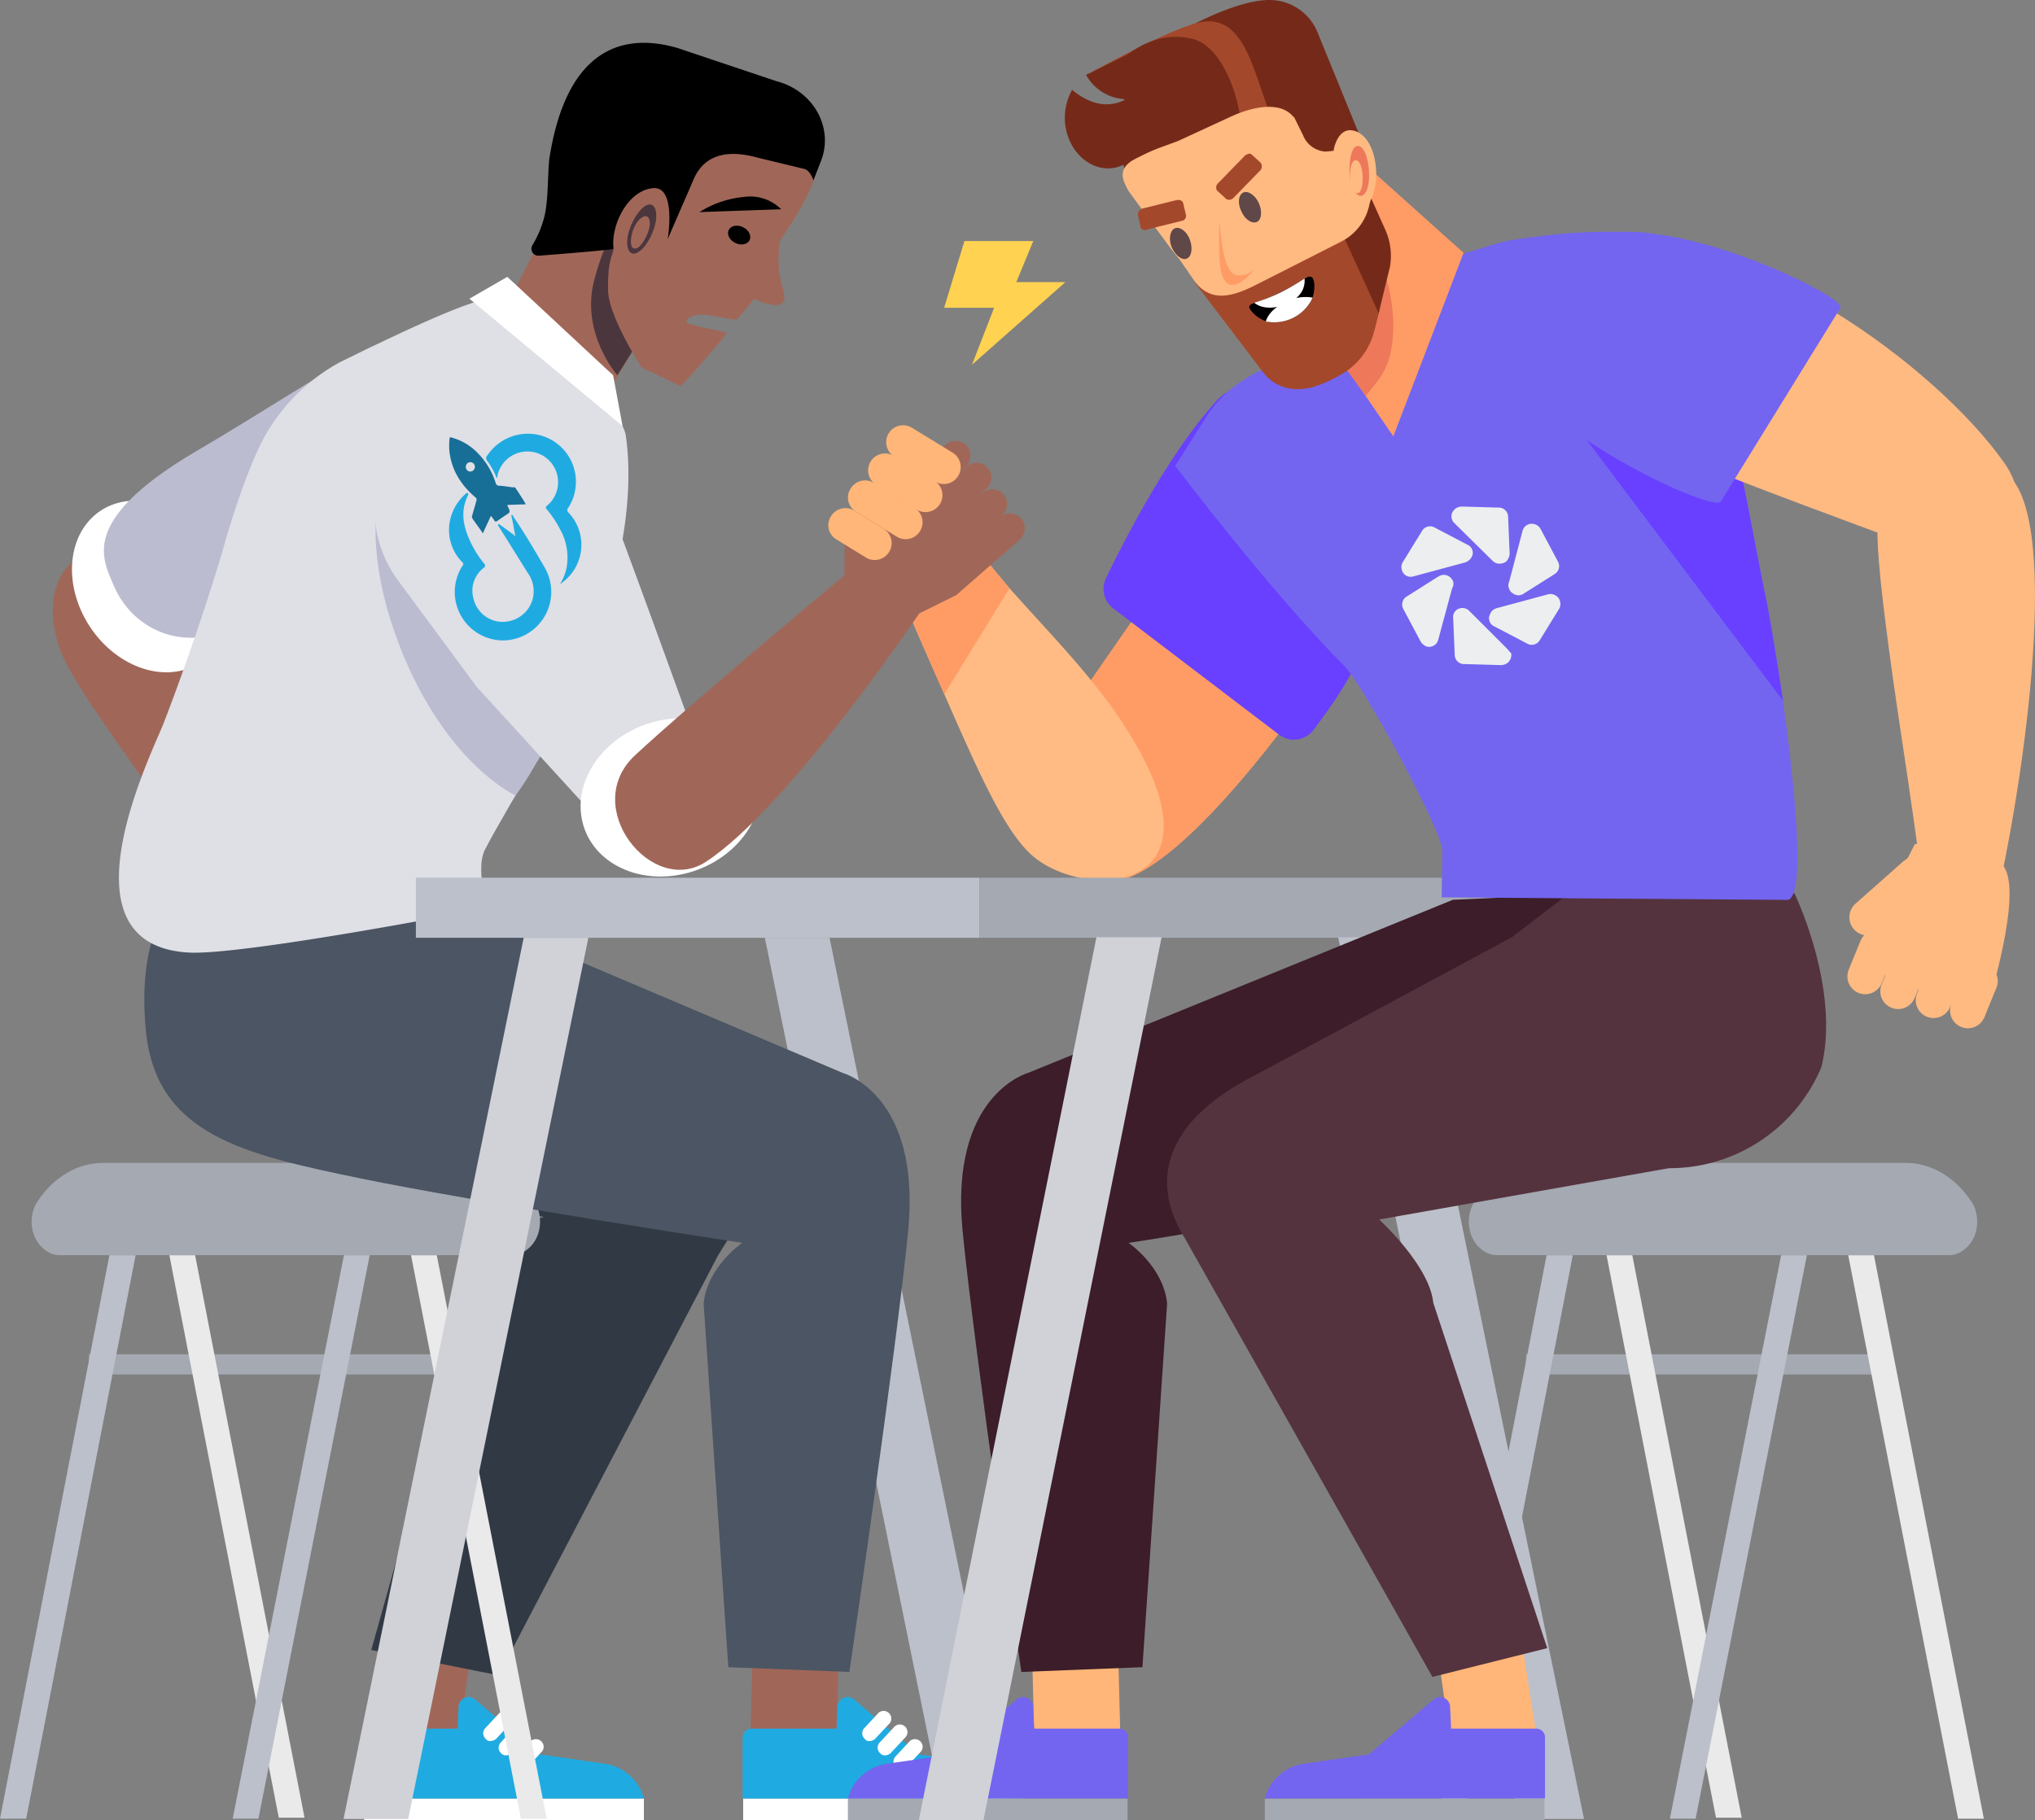 <svg xmlns="http://www.w3.org/2000/svg" width="463.458" height="414.516" viewBox="0 0 463.458 414.516">
  <rect x="0" y="0" width="463.458" height="414.516" fill="#808080" stroke="none"/>
  <g id="Сгруппировать_184" data-name="Сгруппировать 184" transform="translate(-3593.034 -1694.161)">
    <path id="Контур_884" data-name="Контур 884" d="M3807.789,2106.222h14.845l-40.679-198.478h-14.727Z" fill="#bcc0ca"/>
    <g id="Сгруппировать_160" data-name="Сгруппировать 160">
      <path id="Контур_885" data-name="Контур 885" d="M3907.394,1829.869c-3.049,8.485-11.5,15.145-16.54,22.437-5.3,7.688-31.382,43.248-45.484,42.631s-19.5-20.92-14.861-29.139c4.11-7.159,19.288-28.738,21.806-32.318,25.983-37.117,43.281-54.647,58.393-54.514C3917.866,1778.966,3918.927,1797.524,3907.394,1829.869Z" fill="#ff9c66"/>
      <path id="Контур_886" data-name="Контур 886" d="M3828.88,1889.644c-6.49-5.029-12.38-18.34-19.28-33.92-.32-.75-.84-1.94-1.5-3.43-3.56-8.079-11.15-25.159-13.28-31.32l14.62-11.449.27-.14a57.293,57.293,0,0,0,4.83,8.14c2.48,3.579,5.38,7.029,8.41,10.619,8.28,9.37,17.79,18.89,24.96,29.511C3874.53,1897.094,3841.79,1899.655,3828.88,1889.644Z" fill="#ffbb83"/>
      <path id="Контур_887" data-name="Контур 887" d="M3822.95,1828.144l-14.85,24.15c-3.56-8.079-11.15-25.159-13.28-31.32l14.62-11.449.27-.14a57.293,57.293,0,0,0,4.83,8.14C3817.02,1821.1,3819.92,1824.554,3822.95,1828.144Z" fill="#ff9c66"/>
      <path id="Контур_888" data-name="Контур 888" d="M3846.593,1832.749a5.589,5.589,0,0,1-1.684-6.9c4.154-8.622,14.417-28.681,25.316-40.519,13.107-14.237,45,26.715,31.549,59.967-1.759,4.349-6.358,10.828-9.594,15.117a5.6,5.6,0,0,1-7.888,1.044Z" fill="#6940ff"/>
    </g>
    <g id="Сгруппировать_170" data-name="Сгруппировать 170">
      <g id="Сгруппировать_161" data-name="Сгруппировать 161">
        <path id="Контур_889" data-name="Контур 889" d="M3691.408,1818l36.93-3.7-2.918-20.993,17.081-27.976-14.457-31.642-5.77,3-17.369,33.861Z" fill="#a06759"/>
        <path id="Контур_890" data-name="Контур 890" d="M3733.627,1779.635l5.244-8.353.058-2.135-4.732-17.218-2.489-2.99s-1.444,1.949-3.3,8.814C3725.1,1769.964,3733.627,1779.635,3733.627,1779.635Z" fill="#4c363e"/>
        <path id="Контур_891" data-name="Контур 891" d="M3732.078,1710.884l37.194,3.582c6.722.648,10.945,12.2,9.449,18.78,0,0,.686,2.871-8.026,15.693-1.428,9.03,2.177,12.548.56,14.164s-6.419-.875-6.419-.875-3.467,4.114-3.754,4.476c-1,1.205-9.71-2.987-11.726.626-.523.976,9.9,2.279,9.083,2.855-2.874,3.752-10.3,11.937-10.3,11.937l-8.955-4.228s-7.628-11.686-7.67-17.7.6-6.815,1.266-9.207c-.484-1.967-11.622-6.442-11.089-14.625a105.522,105.522,0,0,1,3.373-18.208Z" fill="#a06759"/>
        <path id="Контур_892" data-name="Контур 892" d="M3778.288,1735.227s-.712-2.238-2.075-2.592l-10.818-2.611c-6.435-1.77-11.866-.825-14.361,4.918l-5.942,13.677-11.806,2.151c-1.4.351-11.916,1.2-17.531,1.629a1.581,1.581,0,0,1-1.447-2.426,23.752,23.752,0,0,0,2.647-6.26c1.049-3.884.763-10.76,1.254-13.813,4.476-27.852,19.831-27.516,29.136-24.805l22.451,7.532c8.464,2.168,13.188,10.6,10.207,18.217l-1.715,4.383Z"/>
        <path id="Контур_893" data-name="Контур 893" d="M3735.007,1757.212l10.085-8.593s2.084-12.135-3.374-11.6-8.988,7.49-9.026,12.418A14.2,14.2,0,0,0,3735.007,1757.212Z" fill="#a06759"/>
        <path id="Контур_894" data-name="Контур 894" d="M3737.536,1751.917c-1.557.2-2.16-2.171-1.231-5.2s2.97-5.78,4.526-5.981,2.158,2.171,1.231,5.2S3739.242,1751.591,3737.536,1751.917Z" fill="#4c363e"/>
        <path id="Контур_895" data-name="Контур 895" d="M3737.786,1750.756c-1.089.176-1.328-1.3-.817-3.392s1.828-3.768,2.915-3.943,1.49,1.407.817,3.392S3738.723,1750.7,3737.786,1750.756Z" fill="#a06759"/>
        <path id="Контур_896" data-name="Контур 896" d="M3752.336,1742.466l18.612-.645a10.026,10.026,0,0,0-8.593-2.792A22.794,22.794,0,0,0,3752.336,1742.466Z"/>
        <path id="Контур_897" data-name="Контур 897" d="M3758.991,1746.549c.481-1,1.939-1.295,3.25-.66s1.993,1.955,1.512,2.954-1.938,1.295-3.252.663S3758.511,1747.548,3758.991,1746.549Z"/>
      </g>
      <g id="Сгруппировать_164" data-name="Сгруппировать 164">
        <g id="Сгруппировать_163" data-name="Сгруппировать 163">
          <path id="Контур_898" data-name="Контур 898" d="M3628.315,1824.83c3.488,4.441,5.576,9.247,9.185,18.408,3.27,8.891,5.014,14.653,10.055,28.282,1,2.46,3.141,5.247,8.249,8.383l-11.76,14.764c-4.75-3.784-8.759-9.195-12.315-14.246-8.88-12.989-20.247-27.96-24.444-36.849-3.381-8.055-3.641-18.4,4.4-22.93S3625.214,1821.065,3628.315,1824.83Z" fill="#a06759"/>
          <g id="Сгруппировать_162" data-name="Сгруппировать 162">
            <path id="Контур_899" data-name="Контур 899" d="M3661.871,1913.211a1.987,1.987,0,0,1-1.333-.535q-.662-.585-1.321-1.171c-1.211-1.041-2.416-2.464-5.279-4.937-.33-.261-.549-.52-.88-.781-3.293-3.371-7.347-8.773-13.051-14.864,1.133-1.439,10.606-14.958,10.606-14.958a12.521,12.521,0,0,0,4.082,3.133c3.994,1.859,14.092,6.508,16.2,7.694a41.9,41.9,0,0,1,7.02,7.516,3.031,3.031,0,0,1,.64,1.667,2.562,2.562,0,0,1-.481,1.644l-.693,1.133a2.051,2.051,0,0,1-.686.75,1.191,1.191,0,0,1-.9.364,1.091,1.091,0,0,1-.9-.018,2.226,2.226,0,0,1-.776-.4.116.116,0,0,1-.11-.13l.324.643a3.225,3.225,0,0,1,.413,1.789,2.9,2.9,0,0,1-.592,1.643l-.572.625a1.924,1.924,0,0,1-1.581.733,1.721,1.721,0,0,1-1.667-.669l-.669-.14.428,1.027a2.078,2.078,0,0,1,.2,1.4,1.648,1.648,0,0,1-.584,1.261l-.923,1.382a3.306,3.306,0,0,1-1.47.735,2.347,2.347,0,0,1-1.556-.54l-.66-.649,0-.127-.109-.129c0,.127.109.129.106.256a1.737,1.737,0,0,1,.2,1.277,2.225,2.225,0,0,1-.7,1.386l-1.482,1.371A1.71,1.71,0,0,1,3661.871,1913.211Z" fill="#a06759"/>
            <path id="Контур_900" data-name="Контур 900" d="M3658.683,1895.918l-.036-1.722-10.089.335.038,1.722Z" fill="#a06759"/>
            <path id="Контур_901" data-name="Контур 901" d="M3672.739,1899.109l-4.446-5.31a.5.5,0,0,0-.359-.08.541.541,0,0,0-.325.194l-.516.482-1.1-1.161.523-.483a1.947,1.947,0,0,1,1.4-.746,1.876,1.876,0,0,1,1.45.593l.164.231,4.273,5.106Z" fill="#a06759"/>
            <path id="Контур_902" data-name="Контур 902" d="M3670.336,1903.351l-2.666-3.655-1.169,1.1,2.664,3.655Z" fill="#a06759"/>
            <path id="Контур_903" data-name="Контур 903" d="M3664.542,1908.916l-3.04-2.885c-3.7-3.081-4.651-5.5-3.183-7.958l.829-1.37,1.248.972-.829,1.361c-.464.8-1.285,2.2,2.876,5.637l3.15,3.005Z" fill="#a06759"/>
            <path id="Контур_904" data-name="Контур 904" d="M3666.729,1902.065a4.429,4.429,0,0,1-1.187.788,3.316,3.316,0,0,1-2.638.041,3.891,3.891,0,0,1-1.994-1.954l-6.787-13.234,1.309-.885,6.811,13.252a2.39,2.39,0,0,0,1.22,1.136,2.052,2.052,0,0,0,1.58-.021,2.434,2.434,0,0,0,1.207-1.166,2.963,2.963,0,0,0,.272-1.772l-1.3-7.985,1.474-.318,1.3,8.031a4.653,4.653,0,0,1-.126,2.245A4.2,4.2,0,0,1,3666.729,1902.065Z" fill="#a06759"/>
            <path id="Контур_905" data-name="Контур 905" d="M3664.741,1908.993l-6.04-5.434a1.533,1.533,0,0,0-1.167-.367,1.627,1.627,0,0,0-1.083.625l-.75,1.025a2.09,2.09,0,0,0-.363,1.333,1.847,1.847,0,0,0,.389,1.03l.614.6,3.328,2.937-.941,1.368-4.139-3.728a3.782,3.782,0,0,1-.758-2.267,3.84,3.84,0,0,1,.718-2.292l.726-1.044a3.123,3.123,0,0,1,2.113-1.237,2.93,2.93,0,0,1,2.276.748l6.008,5.4Z" fill="#a06759"/>
          </g>
        </g>
        <ellipse id="Эллипс_25" data-name="Эллипс 25" cx="16.568" cy="20.676" rx="16.568" ry="20.676" transform="matrix(0.837, -0.547, 0.547, 0.837, 3602.143, 1819.502)" fill="#fff"/>
        <path id="Контур_906" data-name="Контур 906" d="M3706.251,1808.424l-61.8,29.156c-9.963,4.7-21.322-.021-25.566-10.187-2.561-6.134-7.792-14.754,18.9-30.5,17.2-10.147,27.438-17.142,38.44-23.044,10.817-5.824,34.672-2.921,39.414,8.326A20.743,20.743,0,0,1,3706.251,1808.424Z" fill="#bcbcd1"/>
      </g>
      <g id="Сгруппировать_168" data-name="Сгруппировать 168">
        <g id="Сгруппировать_165" data-name="Сгруппировать 165">
          <path id="Контур_907" data-name="Контур 907" d="M3701.6,2061.377l-4.411,30.836-19.6-1.507,5.227-33Z" fill="#a06759"/>
          <path id="Контур_908" data-name="Контур 908" d="M3686.646,1900.906l11.175,6.722s59.516,32.033,59.867,32.149c19.194,10.289,6.982,27.3-1.1,40.261l-49.989,95.685-29.009-5.769,24.014-85.763c.819-8.416,15.257-12.858,15.257-12.858s-36.49-7.48-54.466-14.831-24.094-5.274-29.939-19.3c-4.407-17.886.992-39.574.992-39.574Z" fill="#313a44"/>
          <path id="Контур_909" data-name="Контур 909" d="M3675.971,2108.677h63.705v-4.909h-63.705Z" fill="#fff"/>
          <path id="Контур_910" data-name="Контур 910" d="M3675.855,2103.766v-13.909a1.969,1.969,0,0,1,1.986-1.987h19.4l.234-5.027a2.162,2.162,0,0,1,.584-1.4,2.228,2.228,0,0,1,3.156-.233l14.728,12.507,15.313,2.22a10.881,10.881,0,0,1,8.416,7.831Z" fill="#1fabe1"/>
          <path id="Контур_911" data-name="Контур 911" d="M3703.673,2090.208a1.694,1.694,0,0,1-.116-2.454l3.272-3.507a1.749,1.749,0,0,1,2.1-.117,1.731,1.731,0,0,1,.468,2.455l-3.273,3.507a1.882,1.882,0,0,1-1.286.584A1.111,1.111,0,0,1,3703.673,2090.208Z" fill="#fff"/>
          <path id="Контур_912" data-name="Контур 912" d="M3707.181,2093.48a1.7,1.7,0,0,1-.116-2.454l3.273-3.507a1.738,1.738,0,0,1,2.572,2.338l-3.273,3.507a1.877,1.877,0,0,1-1.287.584A1.356,1.356,0,0,1,3707.181,2093.48Z" fill="#fff"/>
          <path id="Контур_913" data-name="Контур 913" d="M3710.8,2096.637a1.694,1.694,0,0,1-.116-2.454l3.273-3.507a1.75,1.75,0,0,1,2.1-.117,1.732,1.732,0,0,1,.468,2.455l-3.274,3.507a1.878,1.878,0,0,1-1.286.584A1.683,1.683,0,0,1,3710.8,2096.637Z" fill="#fff"/>
        </g>
        <g id="Сгруппировать_166" data-name="Сгруппировать 166">
          <rect id="Прямоугольник_32" data-name="Прямоугольник 32" width="82.346" height="4.597" transform="translate(3613.272 2002.608)" fill="#a4a9b2"/>
          <path id="Контур_914" data-name="Контур 914" d="M3711.67,2108.381h5.864l-25.025-128.335h-5.863Z" fill="#eaeaea"/>
          <path id="Контур_915" data-name="Контур 915" d="M3599,2108.381h-5.968l24.918-128.335h5.97Z" fill="#bcc0ca"/>
          <path id="Контур_916" data-name="Контур 916" d="M3656.526,2108.163h5.864l-24.92-128.117h-5.864Z" fill="#eaeaea"/>
          <path id="Контур_917" data-name="Контур 917" d="M3651.89,2108.381h-5.864l25.34-128.335h5.863Z" fill="#bcc0ca"/>
          <path id="Контур_918" data-name="Контур 918" d="M3715.013,1968.324c-3.557-5.7-9.126-9.31-15.313-9.31h-83.141c-6.187,0-11.756,3.6-15.314,9.31-1.856,3.455-1.083,8.11,1.856,10.362a5.546,5.546,0,0,0,3.558,1.352H3709.6a5.543,5.543,0,0,0,3.557-1.352C3716.1,1976.434,3716.87,1971.779,3715.013,1968.324Z" fill="#a4a9b2"/>
        </g>
        <g id="Сгруппировать_167" data-name="Сгруппировать 167">
          <path id="Контур_919" data-name="Контур 919" d="M3784.271,2060.665l-.771,31.548-19.6-1.507.828-31.474Z" fill="#a06759"/>
          <path id="Контур_920" data-name="Контур 920" d="M3762.284,2108.677h63.7v-4.909h-63.7Z" fill="#fff"/>
          <path id="Контур_921" data-name="Контур 921" d="M3762.167,2103.766v-13.909a1.969,1.969,0,0,1,1.987-1.987h19.4l.233-5.027a2.163,2.163,0,0,1,.585-1.4,2.227,2.227,0,0,1,3.155-.233l14.729,12.507,15.312,2.22a10.878,10.878,0,0,1,8.416,7.831Z" fill="#1fabe1"/>
          <path id="Контур_922" data-name="Контур 922" d="M3789.986,2090.208a1.694,1.694,0,0,1-.117-2.454l3.272-3.507a1.751,1.751,0,0,1,2.1-.117,1.732,1.732,0,0,1,.468,2.455l-3.274,3.507a1.882,1.882,0,0,1-1.285.584A1.111,1.111,0,0,1,3789.986,2090.208Z" fill="#fff"/>
          <path id="Контур_923" data-name="Контур 923" d="M3793.494,2093.48a1.7,1.7,0,0,1-.117-2.454l3.274-3.507a1.738,1.738,0,1,1,2.571,2.338l-3.272,3.507a1.877,1.877,0,0,1-1.287.584A1.355,1.355,0,0,1,3793.494,2093.48Z" fill="#fff"/>
          <path id="Контур_924" data-name="Контур 924" d="M3797.116,2096.637a1.694,1.694,0,0,1-.117-2.454l3.274-3.507a1.749,1.749,0,0,1,2.1-.117,1.73,1.73,0,0,1,.468,2.455l-3.274,3.507a1.874,1.874,0,0,1-1.285.584A1.68,1.68,0,0,1,3797.116,2096.637Z" fill="#fff"/>
          <path id="Контур_925" data-name="Контур 925" d="M3697.795,1901.549l87.214,37s17.913,4.9,14.839,36.086c-2.728,27.689-13.375,100.323-13.375,100.323l-27.566-1.084-5.624-82.822c.819-8.416,8.787-13.815,8.787-13.815s-60.614-9.257-86.991-14.7-46.441-9.882-48.8-33.448,7.163-31.462,7.163-31.462Z" fill="#4b5563"/>
        </g>
      </g>
      <path id="Контур_926" data-name="Контур 926" d="M3714.6,1852.623c1.132-.024,2.014-1.775,1.97-3.912s-1-3.852-2.127-3.828-2.013,1.774-1.97,3.912S3713.47,1852.645,3714.6,1852.623Z" fill="#ff9659"/>
      <path id="Контур_927" data-name="Контур 927" d="M3733.637,1822.935c-4.265,18.659-12.808,36.392-18.754,45.341-2.967,4.4-5.837,9.393-7.869,13-2.021,3.464-3.228,5.832-3.228,5.832-3.5,5.665,2.784,16.318-4.2,14.738,0,0-51.5,9.928-63.545,9.266-31.084-1.707-7.4-47.343-5.508-52.847,5.692-14.773,11.46-32.3,14.126-41.944,2.18-7.223,5.256-16.548,8.83-23.078a43.589,43.589,0,0,1,17.011-16.613c15.256-7.47,25.955-12.409,32.483-14.2a6.571,6.571,0,0,1,5.984,1.354c2.708,2.394,7.316,6.394,11.891,10.826,7.125,6.959,14.182,14.783,14.72,18.888C3736.865,1802.74,3735.893,1812.962,3733.637,1822.935Z" fill="#dfdfe6"/>
      <path id="Контур_928" data-name="Контур 928" d="M3732.364,1816.9c-2.664,18.368-8.873,36.094-13.92,45.208-2.524,4.487-5.132,9.427-8.022,13.261-11.357-6.17-21.805-20.331-27.694-37.718-8.693-24.958-3.365-47.252,11.778-49.775C3707.125,1785.913,3722.549,1798.252,3732.364,1816.9Z" fill="#bcbcd1"/>
      <path id="Контур_929" data-name="Контур 929" d="M3753.05,1867s-26.7-74.3-28.387-76a27.136,27.136,0,0,0-41.019,35.3l17.956,24.3,34.554,37.818c.642.723,6.812,8.961,17.626,2.034C3769.225,1880.561,3756.964,1872.248,3753.05,1867Z" fill="#dfdfe6"/>
      <ellipse id="Эллипс_26" data-name="Эллипс 26" cx="20.897" cy="17.581" rx="20.897" ry="17.581" transform="translate(3720.053 1866.625) rotate(-20.501)" fill="#fff"/>
      <path id="Контур_930" data-name="Контур 930" d="M3753.779,1890.456c18.96-12.356,49.116-57.335,49.116-57.335l-12.887-11.845s-39.406,32.85-52.357,44.911C3725.043,1877.928,3741.5,1898.459,3753.779,1890.456Z" fill="#a06759"/>
      <path id="Контур_931" data-name="Контур 931" d="M3802.387,1833.872l8.437-4.166,14.708-12.882-18.292-19.768-14.542,9.384a16.329,16.329,0,0,0-7.3,11.312l-.077,10.926Z" fill="#a06759"/>
      <path id="Контур_932" data-name="Контур 932" d="M3816.406,1815.782l4.474-3.939a3.4,3.4,0,0,1,4.471,5.118l-4.472,3.938a3.28,3.28,0,0,1-4.795-.323A3.386,3.386,0,0,1,3816.406,1815.782Z" fill="#a06759"/>
      <path id="Контур_933" data-name="Контур 933" d="M3812.387,1810.27l4.474-3.939a3.4,3.4,0,0,1,4.472,5.118l-4.474,3.938a3.4,3.4,0,1,1-4.472-5.117Z" fill="#a06759"/>
      <path id="Контур_934" data-name="Контур 934" d="M3808.628,1804.4l4.473-3.938a3.4,3.4,0,1,1,4.472,5.117l-4.473,3.939a3.279,3.279,0,0,1-4.794-.323A3.48,3.48,0,0,1,3808.628,1804.4Z" fill="#a06759"/>
      <path id="Контур_935" data-name="Контур 935" d="M3803.863,1799.435l4.474-3.938a3.4,3.4,0,1,1,4.471,5.117l-4.473,3.939a3.28,3.28,0,0,1-4.795-.323A3.48,3.48,0,0,1,3803.863,1799.435Z" fill="#a06759"/>
      <g id="Сгруппировать_169" data-name="Сгруппировать 169">
        <path id="Контур_936" data-name="Контур 936" d="M3710.387,1816.3c-.278-1.683-.564-3.221-.918-4.836.365-.054.427.167.488.388,2.569,3.757,4.841,7.645,7.112,11.533a11.062,11.062,0,0,1-9.835,16.632,11.044,11.044,0,0,1-10.558-12.288,10.854,10.854,0,0,1,1.688-4.7c.312-.42.174-.572-.1-.876a10.434,10.434,0,0,1-2.53-10.288,11.069,11.069,0,0,1,3.31-5.2c.152-.138.235-.351.518-.192a.43.43,0,0,1,.047.51c-1.859,3.753-1.02,7.279.687,10.848a24.143,24.143,0,0,0,2.959,4.648.609.609,0,0,1-.051,1.014,6.512,6.512,0,0,0-2.376,6.847,6.9,6.9,0,0,0,5.033,5.26,7.127,7.127,0,0,0,7.315-2.607,7,7,0,0,0,.394-7.818c-2.286-3.6-4.565-7.341-6.852-10.94l-.068-.076c-.062-.22-.344-.38-.116-.586.152-.137.358.091.427.167,1.053.706,2.1,1.557,3.152,2.263C3710.173,1816.214,3710.242,1816.29,3710.387,1816.3Z" fill="#1fabe1"/>
        <path id="Контур_937" data-name="Контур 937" d="M3720.659,1827.046a11.127,11.127,0,0,0,1.416-3.629,13.039,13.039,0,0,0-1.452-8.637,24.023,24.023,0,0,0-3.035-4.579c-.344-.381-.33-.67.119-.938a6.983,6.983,0,1,0-10.746-8.523,6.061,6.061,0,0,0-.7,2.287c-.214-.083-.275-.3-.337-.525a15.884,15.884,0,0,0-1.866-3.287.941.941,0,0,1,0-1.379,11.135,11.135,0,0,1,11.051-4.742,10.957,10.957,0,0,1,7.36,16.7.767.767,0,0,0,.087,1.166,10.641,10.641,0,0,1-1.6,15.957C3721.024,1826.992,3720.948,1827.061,3720.659,1827.046Z" fill="#1fabe1"/>
        <path id="Контур_938" data-name="Контур 938" d="M3695.381,1794.351a19.717,19.717,0,0,0-.034,2.1c.354,4.517,2.5,7.964,5.838,10.889a.719.719,0,0,1,.315.959c-.272,1.075-.612,2.074-.884,3.149a.844.844,0,0,0-.037.724c.742,1.126,1.628,2.259,2.439,3.461.576-1.35,1.22-2.624,1.8-3.974a4.606,4.606,0,0,1,.749.981c.2.373.489.388.793.113.6-.405,1.278-.879,1.879-1.284,1.049-.673,1.049-.673.46-1.937-.069-.076-.206-.228-.054-.365,1.31-.079,2.689-.082,4.144-.154-.734-1.271-1.476-2.4-2.286-3.6a.5.5,0,0,0-.641-.25c-1.082-.127-2.088-.322-3.1-.374a.794.794,0,0,1-.839-.622,16.842,16.842,0,0,0-4.084-6.81,12.886,12.886,0,0,0-5.776-3.484C3695.562,1793.635,3695.41,1793.772,3695.381,1794.351Zm5.774,6.387a1.084,1.084,0,0,1-1.2.81,1.059,1.059,0,0,1-.8-1.347,1.009,1.009,0,0,1,1.271-.734A1.041,1.041,0,0,1,3701.155,1800.738Z" fill="#176e97"/>
      </g>
      <path id="Контур_939" data-name="Контур 939" d="M3734.821,1791.206l-2.149-11.571-24.1-22.423-8.635,4.987Z" fill="#fff"/>
    </g>
    <g id="Сгруппировать_171" data-name="Сгруппировать 171">
      <path id="Контур_940" data-name="Контур 940" d="M3816.091,1894.067H3687.747v13.677h128.344Z" fill="#bcc0ca"/>
      <path id="Контур_941" data-name="Контур 941" d="M3938.939,1894.067h-122.85v13.677h122.85Z" fill="#a4a9b2"/>
      <path id="Контур_942" data-name="Контур 942" d="M3686,2108.442h-14.727l41.027-200.7h14.728Z" fill="#d0d2d8"/>
      <path id="Контур_943" data-name="Контур 943" d="M3938.936,2108.443h14.845l-41.261-200.815h-14.729Z" fill="#bcc0ca"/>
    </g>
    <g id="Сгруппировать_172" data-name="Сгруппировать 172">
      <rect id="Прямоугольник_33" data-name="Прямоугольник 33" width="82.346" height="4.597" transform="translate(3940.582 2002.608)" fill="#a4a9b2"/>
      <path id="Контур_944" data-name="Контур 944" d="M4038.98,2108.381h5.864l-25.025-128.335h-5.863Z" fill="#eaeaea"/>
      <path id="Контур_945" data-name="Контур 945" d="M3926.311,2108.381h-5.968l24.919-128.335h5.969Z" fill="#bcc0ca"/>
      <path id="Контур_946" data-name="Контур 946" d="M3983.836,2108.163h5.863l-24.92-128.117h-5.863Z" fill="#eaeaea"/>
      <path id="Контур_947" data-name="Контур 947" d="M3979.2,2108.381h-5.864l25.339-128.335h5.864Z" fill="#bcc0ca"/>
      <path id="Контур_948" data-name="Контур 948" d="M4042.323,1968.324c-3.557-5.7-9.127-9.31-15.314-9.31h-83.14c-6.187,0-11.757,3.6-15.314,9.31-1.856,3.455-1.083,8.11,1.856,10.362a5.546,5.546,0,0,0,3.557,1.352h102.941a5.546,5.546,0,0,0,3.558-1.352C4043.406,1976.434,4044.179,1971.779,4042.323,1968.324Z" fill="#a4a9b2"/>
    </g>
    <g id="Сгруппировать_175" data-name="Сгруппировать 175">
      <g id="Сгруппировать_173" data-name="Сгруппировать 173">
        <path id="Контур_949" data-name="Контур 949" d="M3827.848,2060.665l.771,31.548,19.6-1.507-.829-31.474Z" fill="#ffb678"/>
        <path id="Контур_950" data-name="Контур 950" d="M3849.836,2103.768h-63.7v4.909h63.7Z" fill="#a4a9b2"/>
        <path id="Контур_951" data-name="Контур 951" d="M3786.131,2103.766a10.881,10.881,0,0,1,8.416-7.831l15.313-2.22,14.728-12.507a2.228,2.228,0,0,1,3.156.233,2.162,2.162,0,0,1,.584,1.4l.234,5.027h19.4a1.969,1.969,0,0,1,1.986,1.987v13.909Z" fill="#7365f0"/>
        <path id="Контур_952" data-name="Контур 952" d="M3956.07,1897.628v33.08c0,4.909-3.643,13.819-5.513,18.378-5.845,14.026-100.507,28.151-100.507,28.151s7.967,5.4,8.787,13.815l-5.624,82.822-27.567,1.084s-10.646-72.634-13.375-100.323c-3.073-31.189,14.839-36.086,14.839-36.086l96.8-39.454Z" fill="#3c1d29"/>
      </g>
      <g id="Сгруппировать_174" data-name="Сгруппировать 174">
        <path id="Контур_953" data-name="Контур 953" d="M3919.158,2061.377l4.411,30.836,19.6-1.507-5.227-33Z" fill="#ffb678"/>
        <path id="Контур_954" data-name="Контур 954" d="M4001.71,1897.628s10.536,21.686,6.129,39.572a37.475,37.475,0,0,1-34.715,23.026l-65.994,11.689s11.489,10.5,12.308,18.919l25.97,78.7-26.144,6.557-56.337-99.828c-8.086-12.961-4.656-26.193,14.538-36.482.351-.116,59.867-32.149,59.867-32.149l11.67-8.934Z" fill="#54333e"/>
        <path id="Контур_955" data-name="Контур 955" d="M3944.786,2103.768h-63.7v4.909h63.7Z" fill="#a4a9b2"/>
        <path id="Контур_956" data-name="Контур 956" d="M3881.081,2103.766a10.881,10.881,0,0,1,8.416-7.831l15.313-2.22,14.729-12.507a2.227,2.227,0,0,1,3.155.233,2.163,2.163,0,0,1,.584,1.4l.234,5.027h19.4a1.97,1.97,0,0,1,1.987,1.987v13.909Z" fill="#7365f0"/>
      </g>
    </g>
    <g id="Сгруппировать_177" data-name="Сгруппировать 177">
      <path id="Контур_957" data-name="Контур 957" d="M4000.25,1899.115l-78.89-.577.144-10.653c0-4.462-17.85-37.428-22.169-41.891-17.419-17.563-38.661-45.75-38.661-45.75s4.111-6.363,7.134-11.258c2.735-4.174,6.478-7.629,12.669-10.653,7.053-3.455,24.616-14.827,24.616-14.827l11.373-8.206c2.88-1.152,11.373-3.887,17.707-5.759,6.478-1.871,26.077-2.922,32.7-2.49,13.532,1.007,8.328,11.992,13.511,21.349,2.735,4.9,5.758,17.707,8.637,30.807,2.591,12.092,4.751,24.474,6.046,30.52.576,2.447,2.3,12.38,4.031,24.04C4001.834,1873.49,4004.281,1897.963,4000.25,1899.115Z" fill="#7365f0"/>
      <g id="Сгруппировать_176" data-name="Сгруппировать 176">
        <path id="Контур_958" data-name="Контур 958" d="M3936.144,1841.789l-8.416-8.416a2.211,2.211,0,0,0-2.454-.584,2.049,2.049,0,0,0-1.286,2.22l.35,8.3a2.125,2.125,0,0,0,2.221,2.1h.117l8.183.234a2.672,2.672,0,0,0,1.285-.35,2.293,2.293,0,0,0,1.052-2.338C3936.729,1842.49,3936.5,1842.139,3936.144,1841.789Z" fill="#edeeef"/>
        <path id="Контур_959" data-name="Контур 959" d="M3923.638,1826.008a2.165,2.165,0,0,0-2.922-.584c-.117,0-.117.116-.233.116l-7.014,4.443a2.122,2.122,0,0,0-.819,2.921l3.858,7.248a2.694,2.694,0,0,0,1.519,1.286,2.155,2.155,0,0,0,2.572-1.637l3.156-11.689A1.749,1.749,0,0,0,3923.638,1826.008Z" fill="#edeeef"/>
        <path id="Контур_960" data-name="Контур 960" d="M3914.989,1825.424l11.688-3.156a2.572,2.572,0,0,0,1.754-1.871,2.048,2.048,0,0,0-1.286-2.22l-7.363-3.858a2.124,2.124,0,0,0-2.923.819l-4.324,7.012a2.35,2.35,0,0,0-.351,1.286,2.865,2.865,0,0,0,.468,1.287A2.115,2.115,0,0,0,3914.989,1825.424Z" fill="#edeeef"/>
        <path id="Контур_961" data-name="Контур 961" d="M3932.872,1821.8a2.43,2.43,0,0,0,1.169.7,2.862,2.862,0,0,0,1.4-.118,1.652,1.652,0,0,0,1.052-.934,2.358,2.358,0,0,0,.352-1.285l-.352-8.3a2.124,2.124,0,0,0-2.221-2.1h-.117l-8.182-.234a2.676,2.676,0,0,0-1.286.35,2.777,2.777,0,0,0-.934,1.053,2.167,2.167,0,0,0,.585,2.454Z" fill="#edeeef"/>
        <path id="Контур_962" data-name="Контур 962" d="M3936.726,1828.23a1.857,1.857,0,0,0,.817,1.052,2.113,2.113,0,0,0,2.455.116l7.014-4.441a2.122,2.122,0,0,0,.817-2.922l-3.856-7.247a2.266,2.266,0,0,0-1.637-1.287,2.153,2.153,0,0,0-2.571,1.637l-3.039,11.573A1.719,1.719,0,0,0,3936.726,1828.23Z" fill="#edeeef"/>
        <path id="Контур_963" data-name="Контур 963" d="M3947.95,1830.333a2.31,2.31,0,0,0-2.338-.819l-11.689,3.157a2.409,2.409,0,0,0-1.169.7,4.328,4.328,0,0,0-.585,1.285,2.054,2.054,0,0,0,1.286,2.222l7.365,3.856a2.121,2.121,0,0,0,2.922-.817l4.325-7.014A2.3,2.3,0,0,0,3947.95,1830.333Z" fill="#edeeef"/>
      </g>
      <path id="Контур_964" data-name="Контур 964" d="M3999.1,1853.767,3948.4,1786.4s23.774,9.782,40.617,12.805c2.591,12.092,4.751,24.474,6.046,30.52C3995.643,1832.174,3997.371,1842.107,3999.1,1853.767Z" fill="#6940ff"/>
    </g>
    <g id="Сгруппировать_178" data-name="Сгруппировать 178">
      <path id="Контур_965" data-name="Контур 965" d="M3796.63,1798.016l9.236,5.657a3.855,3.855,0,0,1-4.062,6.553l-9.235-5.655a3.855,3.855,0,1,1,4.061-6.555Z" fill="#ffb678"/>
      <path id="Контур_966" data-name="Контур 966" d="M3800.765,1791.609l9.235,5.655a3.856,3.856,0,0,1-4.062,6.556l-9.234-5.655a3.856,3.856,0,1,1,4.061-6.556Z" fill="#ffb678"/>
      <path id="Контур_967" data-name="Контур 967" d="M3792.081,1804.17l9.235,5.657a3.855,3.855,0,1,1-4.062,6.554l-9.235-5.655a3.738,3.738,0,0,1-1.247-5.308A3.824,3.824,0,0,1,3792.081,1804.17Z" fill="#ffb678"/>
      <path id="Контур_968" data-name="Контур 968" d="M3787.608,1810.472l6.667,4.1a3.855,3.855,0,0,1-4.061,6.554l-6.667-4.1a3.738,3.738,0,0,1-1.247-5.308A3.841,3.841,0,0,1,3787.608,1810.472Z" fill="#ffb678"/>
    </g>
    <g id="Сгруппировать_181" data-name="Сгруппировать 181">
      <path id="Контур_969" data-name="Контур 969" d="M3872.2,1747.473c-.248.854-1.813.576-3.39-.762s-2.6-2.977-2.471-3.818,1.814-.575,3.39.761S3872.465,1746.734,3872.2,1747.473Z" fill="#ff9c66"/>
      <path id="Контур_970" data-name="Контур 970" d="M3897.721,1726.086l28.635,25.661-16,41.815-14.061-20.548-10.759-25.293Z" fill="#ff9c66"/>
      <path id="Контур_971" data-name="Контур 971" d="M3883.726,1756.16l20.328,28.186c3.166-3.849,5.072-5.948,5.879-10.876,1.891-10.864-3.028-21.8-4.4-24.509C3902.741,1743.914,3883.726,1756.16,3883.726,1756.16Z" fill="#ed795a"/>
      <g id="Сгруппировать_179" data-name="Сгруппировать 179">
        <path id="Контур_972" data-name="Контур 972" d="M3902.664,1724.975l-9.536-23.367a11.78,11.78,0,0,0-10.538-7.438c-6.006-.234-14.813,4.021-17.406,5.37-6.169,3.135-5.205,1.99-7.319,8.131-.69,1.925,4.335,21.782,10.407,24.149C3881.677,1736.9,3902.664,1724.975,3902.664,1724.975Z" fill="#752a19"/>
        <path id="Контур_973" data-name="Контур 973" d="M3876.344,1759.774l-9.386-14.221s-5.407-2.619-6.534,1.9c-1.06,4.262,4.276,9.518,8.791,11.241A24.937,24.937,0,0,0,3876.344,1759.774Z" fill="#ff9c66"/>
        <path id="Контур_974" data-name="Контур 974" d="M3872.907,1755.69c-.345,1.261-2.569.87-5.157-.761s-4.42-4.245-4.191-5.482,2.569-.87,5.158.761S3873.252,1754.43,3872.907,1755.69Z" fill="#ed795a"/>
        <path id="Контур_975" data-name="Контур 975" d="M3868.831,1726.825c6.842,13.418-9.673,22.663,6.451,14.448s15.615-3.584,8.773-17c-5.492-10.825-6.437-28.752-19.21-24.661-7.407,2.308-18.989,8.784-21.7,10.158-4.977,2.539,2.524-1.694-.528,2.131l10.656,2.647C3846.369,1723.55,3864.14,1717.629,3868.831,1726.825Z" fill="#a4482b"/>
        <path id="Контур_976" data-name="Контур 976" d="M3858.316,1747.631l-7.92-12.249a12,12,0,0,1,.173-12.906c.825-1.237-4.551-12.086-3.473-13.253,4.567-5.2,11.424-7.876,17.726-6.151,7.93,2.117,12.248,18.42,10.614,24.585C3871.914,1741.706,3858.316,1747.631,3858.316,1747.631Z" fill="#752a19"/>
        <path id="Контур_977" data-name="Контур 977" d="M3898.231,1730.072c-1.928-4.565-7.859-4.284-10.043-8.372-2.409-4.583-9.11-3.687-15.07-.865l-11.881,5.476c-11.967,4.272-14.554,5.694-11.118,11.441,0,0,10.874,14.967,11.03,14.856,8.976,10.262,19.373,13.219,30.358,8.045C3903.542,1754.986,3903.7,1742.86,3898.231,1730.072Z" fill="#ffba82"/>
        <path id="Контур_978" data-name="Контур 978" d="M3892.364,1782.211a27.991,27.991,0,0,0,5.8-2.585,15.834,15.834,0,0,0,7.8-9.9c.414-1.512.8-3.14,1.012-3.9.783-3.85,1.823-11.208.588-15.611L3900.6,1724.2l-35.5,34.238,15.66,20.6C3883.493,1782.547,3887.87,1783.582,3892.364,1782.211Z" fill="#a4482b"/>
        <path id="Контур_979" data-name="Контур 979" d="M3907.051,1765.581l-16.47-36.052,3.75-14.691,14.137,31.512a14.58,14.58,0,0,1,1.115,8.6C3908.87,1757.949,3906.937,1765.6,3907.051,1765.581Z" fill="#752a19"/>
        <path id="Контур_980" data-name="Контур 980" d="M3878.847,1759.157l19.7-10a12.184,12.184,0,0,0,6.089-14.321l-7.776-19.31-29.748,17-7.347,12.189c-1.171,1.9-1.585,2.818.269,6.144l5.2,7.547C3868.9,1763.044,3873.641,1761.743,3878.847,1759.157Z" fill="#ffba82"/>
        <path id="Контур_981" data-name="Контур 981" d="M3870.765,1744.45c.613,7.267,1.48,11.623,3.771,12.359a4.472,4.472,0,0,0,4.035-1.28l.023.116s-2.915,3.916-5.413,3.34S3870.459,1753.092,3870.765,1744.45Z" fill="#ff9c66"/>
        <path id="Контур_982" data-name="Контур 982" d="M3896.969,1715.505l4.506,11.26a16.91,16.91,0,0,1-4.15.706,5.933,5.933,0,0,1-5.039-3.764l-4.187-8.463Z" fill="#752a19"/>
        <path id="Контур_983" data-name="Контур 983" d="M3894.465,1716.719l4.5,11.259a16.766,16.766,0,0,1-4.149.707,5.929,5.929,0,0,1-5.04-3.764l-4.187-8.463Z" fill="#752a19"/>
        <path id="Контур_984" data-name="Контур 984" d="M3901.713,1741.139l-4.938-12.841s.967-5.914,5.253-4.144c4.033,1.7,5.263,9.082,3.907,13.642a27.309,27.309,0,0,1-1.356,3.369,1.638,1.638,0,0,1-2.11.778C3902.1,1741.9,3901.92,1741.575,3901.713,1741.139Z" fill="#ffba82"/>
        <path id="Контур_985" data-name="Контур 985" d="M3900.4,1732.106c.094-3.118.99-5.2,2.3-4.629s2.129,3.51,2.148,6.6-1.013,5.088-2.3,4.628S3900.162,1735.132,3900.4,1732.106Z" fill="#ed795a"/>
        <path id="Контур_986" data-name="Контур 986" d="M3900.486,1733.756c.071-2.041.644-3.347,1.539-3.048s1.4,2.225,1.347,4.381-.645,3.345-1.423,3.023S3900.415,1735.8,3900.486,1733.756Z" fill="#ffba82"/>
        <path id="Контур_987" data-name="Контур 987" d="M3875.8,1742.4c-.962-1.836-.753-3.784.325-4.355s2.727.529,3.551,2.273.752,3.782-.325,4.355S3876.645,1744.256,3875.8,1742.4Z" fill="#604748"/>
        <path id="Контур_988" data-name="Контур 988" d="M3870.358,1735.978l6.114-6.279c.071-.158.308-.263.425-.315l.473-.209a.687.687,0,0,1,.447.058c.118-.052.332.109.379.216l1.888,1.722a1.359,1.359,0,0,1-.046,1.81l-6.115,6.277a1.555,1.555,0,0,1-.945.418,1.5,1.5,0,0,1-.826-.274l-.047-.107-1.888-1.722A1.3,1.3,0,0,1,3870.358,1735.978Z" fill="#a4482b"/>
        <path id="Контур_989" data-name="Контур 989" d="M3859.955,1750.606c-.824-1.743-.525-3.83.554-4.4s2.728.53,3.459,2.41.524,3.828-.554,4.4S3860.8,1752.463,3859.955,1750.606Z" fill="#604748"/>
        <path id="Контур_990" data-name="Контур 990" d="M3853.214,1741.659l7.87-1.951a2.431,2.431,0,0,1,.911.093c.266.229.531.455.539.806l.581,2.441a1.144,1.144,0,0,1-1,1.428l-7.871,1.951c-.126.12-.256.123-.516.13s-.262-.11-.521-.1l-.269-.343a.406.406,0,0,1-.138-.348l-.581-2.44a2.329,2.329,0,0,1,.106-.939A1.716,1.716,0,0,1,3853.214,1741.659Z" fill="#a4482b"/>
        <path id="Контур_991" data-name="Контур 991" d="M3837.2,1714.627c2.923,2.417,7.371,4.767,12.321,2.124a10.661,10.661,0,0,1-9.124-5.513,1.482,1.482,0,0,1,.772-.387l13.262-6.584c4.754-2.335,10.32.426,12.517,6.178s.128,12.223-4.629,14.557l-13.26,6.585c-4.62,2.456-10.283-.15-12.577-5.749A13,13,0,0,1,3837.2,1714.627Z" fill="#752a19"/>
      </g>
      <g id="Сгруппировать_180" data-name="Сгруппировать 180">
        <path id="Контур_992" data-name="Контур 992" d="M3891.849,1762.314c-.177.246-.216.489-.392.735a9.874,9.874,0,0,1-9.359,4.478.475.475,0,0,1-.393-.11,7.2,7.2,0,0,1-4.008-2.852c-.6-1.025.829-1.293.987-1.418a34.257,34.257,0,0,0,6.017-2.456,40.385,40.385,0,0,0,5.426-3.045c.138,0,.874-.7,1.573-.405S3892.717,1759.75,3891.849,1762.314Z"/>
        <path id="Контур_993" data-name="Контур 993" d="M3890.132,1757.6c.179,1.734-.505,4.092-3.755,5.662-5.219,2.276-7.692-.156-7.692-.156a38.467,38.467,0,0,0,6.052-2.372A50.163,50.163,0,0,0,3890.132,1757.6Z" fill="#fff"/>
        <path id="Контур_994" data-name="Контур 994" d="M3891.982,1761.945c-.18.27-.213.541-.392.812a9.669,9.669,0,0,1-9.819,4.7.519.519,0,0,1-.424-.138s.443-2.44,4.341-4.32A9.806,9.806,0,0,1,3891.982,1761.945Z" fill="#fff"/>
      </g>
    </g>
    <g id="Сгруппировать_183" data-name="Сгруппировать 183">
      <path id="Path_8817" data-name="Path 8817" d="M4049.45,1799.523c-15.316-21.77-58.26-53.474-90.236-50.048s-20.845,18.64-17.948,24.712c7.555,15.851,35.541,24.852,90.94,45.6,9.017.685,27.258-6.018,17.242-20.277Z" fill="#ffba82"/>
      <path id="Path_8860" data-name="Path 8860" d="M4051.269,1803.272c11.66,13.984,1.076,79.471-5.456,103.563l-13.563.347c-2.789-25.019-6.678-47.327-8.964-64.716s-3.222-26.41-2.348-32.94c2.891-21.585,20.036-18.624,30.333-6.254Z" fill="#ffba82"/>
      <g id="Сгруппировать_182" data-name="Сгруппировать 182">
        <path id="Контур_995" data-name="Контур 995" d="M4029.139,1886.405l-13.742,26.763,29.493,12.9s8.3-25.471,5.049-33.493S4029.139,1886.405,4029.139,1886.405Z" fill="#ffba82"/>
        <path id="Контур_996" data-name="Контур 996" d="M4045.422,1913.93a3.92,3.92,0,0,1,2.244,5.287l-2.693,6.595a4.061,4.061,0,0,1-7.531-3.042l2.692-6.6A4.049,4.049,0,0,1,4045.422,1913.93Z" fill="#ffba82"/>
        <path id="Контур_997" data-name="Контур 997" d="M4037.623,1911.553a3.921,3.921,0,0,1,2.244,5.287l-2.693,6.6a4.062,4.062,0,1,1-7.532-3.043l2.693-6.6A3.921,3.921,0,0,1,4037.623,1911.553Z" fill="#ffba82"/>
        <path id="Контур_998" data-name="Контур 998" d="M4029.515,1909.613a3.919,3.919,0,0,1,2.245,5.287l-2.693,6.594a4.062,4.062,0,0,1-7.532-3.042l2.693-6.595A4.159,4.159,0,0,1,4029.515,1909.613Z" fill="#ffba82"/>
        <path id="Контур_999" data-name="Контур 999" d="M4022.046,1906.177a3.922,3.922,0,0,1,2.245,5.288l-2.693,6.594a4.061,4.061,0,0,1-7.532-3.041l2.693-6.6A4.16,4.16,0,0,1,4022.046,1906.177Z" fill="#ffba82"/>
        <path id="Контур_1000" data-name="Контур 1000" d="M4033.295,1889.2c1.534,1.752-2.088,7.519-3.727,9.1l-8.421,7.823a4.135,4.135,0,1,1-5.593-6.093l10.528-9.319C4027.72,1889.13,4031.647,1887.4,4033.295,1889.2Z" fill="#ffba82"/>
      </g>
      <path id="Контур_1001" data-name="Контур 1001" d="M3929.095,1751.262s13.846-5.42,37.553-4.1c19.079,1.062,46.82,15.007,45.52,17.138l-27.244,44.117c-1.475,2.419-36.3-13.406-47.013-28.7C3924.026,1759.885,3929.095,1751.262,3929.095,1751.262Z" fill="#7365f0"/>
    </g>
    <path id="Контур_1002" data-name="Контур 1002" d="M3828.356,1749.065h-15.684l-4.62,15.2h11.387l-5.049,12.973,21.271-18.818h-11.172Z" fill="#ffd251"/>
    <path id="Контур_1003" data-name="Контур 1003" d="M3817.024,2108.677h-14.729l40.444-201.049h14.845Z" fill="#d0d2d8"/>
  </g>
</svg>
